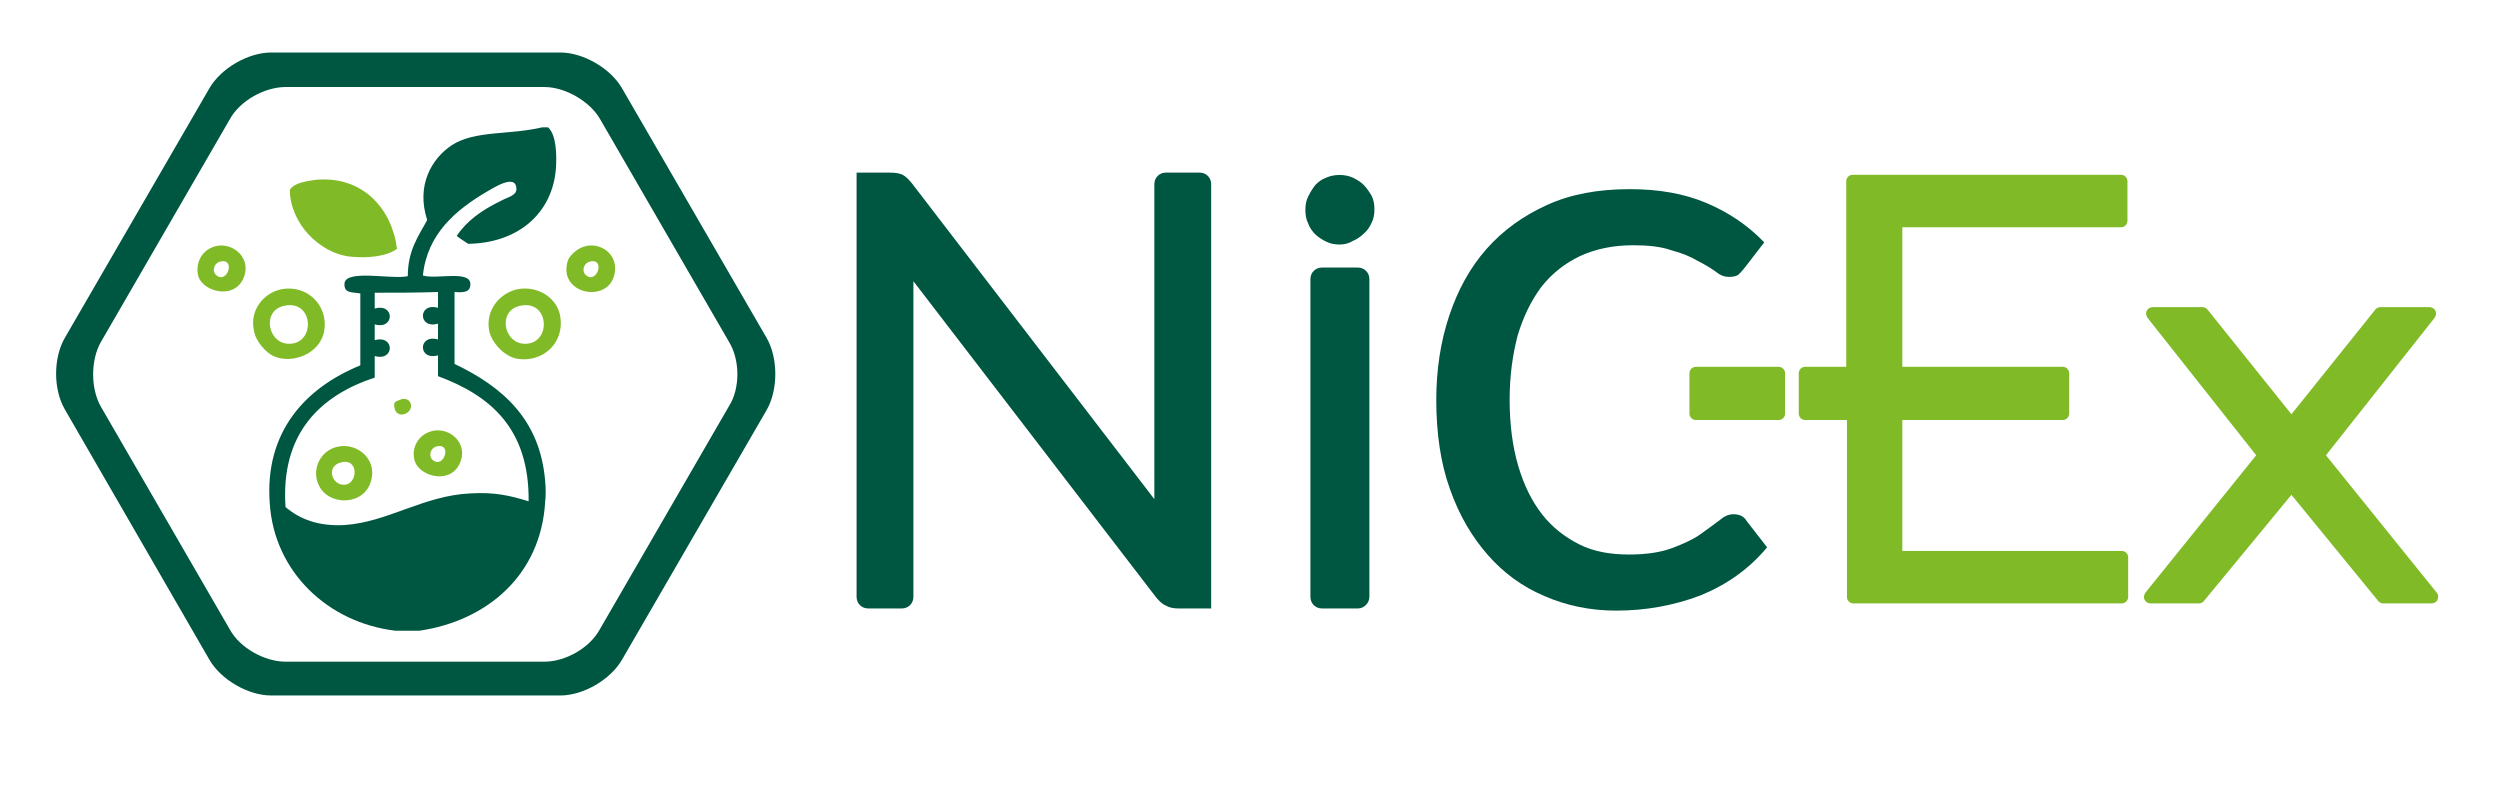 <?xml version="1.0" encoding="utf-8"?>
<!-- Generator: Adobe Illustrator 27.8.0, SVG Export Plug-In . SVG Version: 6.00 Build 0)  -->
<svg version="1.1" id="Layer_1" xmlns="http://www.w3.org/2000/svg" xmlns:xlink="http://www.w3.org/1999/xlink" x="0px" y="0px"
	 viewBox="0 0 347.6 109.3" style="enable-background:new 0 0 347.6 109.3;" xml:space="preserve">
<style type="text/css">
	.st0{fill:#005741;}
	.st1{fill-rule:evenodd;clip-rule:evenodd;fill:#005741;}
	.st2{fill:#80BA27;}
</style>
<g>
	<path class="st0" d="M168.4,84.6h-4.5c-0.7,0-1.3-0.1-1.8-0.4c-0.5-0.2-1-0.7-1.4-1.2L127,39.1c0,0.2,0,0.4,0,0.7
		c0,0.7,0,1.3,0,1.9V83c0,0.9-0.7,1.6-1.6,1.6h-4.7c-0.9,0-1.6-0.7-1.6-1.6V24h4.6c0.8,0,1.4,0.1,1.8,0.3l0,0
		c0.4,0.2,0.8,0.6,1.3,1.2l33.7,43.9c0-0.2,0-0.5,0-0.7c0-0.7,0-1.4,0-2V25.6c0-0.9,0.7-1.6,1.6-1.6h4.7c0.9,0,1.6,0.7,1.6,1.6V84.6
		z"/>
</g>
<g>
	<path class="st0" d="M188.8,84.6h-5c-0.9,0-1.6-0.7-1.6-1.6V38.8c0-0.9,0.7-1.6,1.6-1.6h5c0.9,0,1.6,0.7,1.6,1.6V83
		C190.4,83.8,189.7,84.6,188.8,84.6z M186.3,34c-0.7,0-1.3-0.1-1.9-0.4c-0.6-0.3-1.1-0.6-1.5-1c-0.4-0.4-0.8-0.9-1-1.5
		c-0.3-0.6-0.4-1.2-0.4-1.9c0-0.7,0.1-1.3,0.4-1.9c0.3-0.6,0.6-1.1,1-1.6c0.4-0.4,0.9-0.8,1.5-1c1.1-0.5,2.6-0.5,3.7,0
		c0.6,0.3,1.1,0.6,1.5,1c0.4,0.4,0.8,1,1.1,1.5c0.3,0.6,0.4,1.2,0.4,1.9c0,0.7-0.1,1.3-0.4,1.9c-0.3,0.6-0.6,1.1-1.1,1.5
		c-0.4,0.4-1,0.8-1.5,1C187.6,33.8,187,34,186.3,34z"/>
</g>
<path class="st0" d="M242.6,37.2c-0.3,0.4-0.6,0.7-0.9,1c-0.3,0.2-0.7,0.3-1.3,0.3c-0.6,0-1.2-0.2-1.8-0.7c-0.7-0.5-1.5-1-2.5-1.5
	c-1-0.6-2.2-1.1-3.7-1.5c-1.4-0.5-3.2-0.7-5.3-0.7c-2.8,0-5.2,0.5-7.4,1.5c-2.1,1-3.9,2.4-5.4,4.3c-1.4,1.9-2.5,4.1-3.3,6.8
	c-0.7,2.7-1.1,5.6-1.1,8.9c0,3.4,0.4,6.5,1.2,9.2c0.8,2.7,1.9,4.9,3.3,6.7c1.4,1.8,3.2,3.2,5.2,4.2c2,1,4.3,1.4,6.9,1.4
	c2.4,0,4.4-0.3,6-0.9c1.6-0.6,2.9-1.2,3.9-1.9c1-0.7,1.9-1.4,2.6-1.9c0.7-0.6,1.3-0.9,2-0.9c0.9,0,1.5,0.3,1.9,1l2.8,3.6
	c-2.5,3-5.6,5.2-9.3,6.7c-3.7,1.4-7.6,2.1-11.7,2.1c-3.6,0-6.9-0.7-9.9-2c-3.1-1.3-5.7-3.2-7.9-5.7c-2.2-2.5-4-5.5-5.3-9.2
	c-1.3-3.6-1.9-7.8-1.9-12.4c0-4.2,0.6-8.1,1.8-11.7c1.2-3.6,2.9-6.7,5.2-9.3c2.3-2.6,5.1-4.6,8.4-6.1c3.3-1.5,7.1-2.2,11.5-2.2
	c4,0,7.5,0.6,10.6,1.9c3.1,1.3,5.8,3.1,8.1,5.5L242.6,37.2z"/>
<g>
	<g>
		<path class="st0" d="M101.4,56.4l-18,31.1C82,90.1,78.6,92,75.7,92h-36c-2.9,0-6.3-1.9-7.7-4.4l-18-31.1c-1.4-2.5-1.4-6.4,0-8.9
			l18-31.1c1.4-2.5,4.8-4.4,7.7-4.4h36c2.9,0,6.3,2,7.7,4.4l18,31.1C102.9,50.1,102.9,54,101.4,56.4 M106.6,47L86.5,12.3
			c-1.6-2.8-5.4-5-8.6-5H37.7c-3.2,0-7,2.2-8.6,5L9,47c-1.6,2.8-1.6,7.1,0,9.9l20.1,34.8c1.6,2.8,5.4,5,8.6,5h40.2
			c3.2,0,7-2.2,8.6-5L106.6,57C108.2,54.2,108.2,49.8,106.6,47"/>
		<g>
			<path class="st1" d="M75.4,17.7c0.3,0,0.5,0,0.8,0c1.2,1.1,1.2,3.9,1.1,5.7c-0.5,6.4-5.4,10.4-12.2,10.5
				c-0.6-0.4-1.1-0.7-1.6-1.1c1.4-2.1,3.5-3.6,6.2-4.9c0.9-0.5,2.1-0.7,2.1-1.6c0-2.3-3.3-0.1-4.2,0.4c-4.2,2.5-8.2,5.8-8.8,11.6
				c1.8,0.6,6.6-0.8,6.6,1.2c0,1.1-0.8,1.2-2.2,1.1c0,3.3,0,6.7,0,10c6.5,3.1,11.9,7.6,12.6,16.3c0.1,1,0.1,2,0,2.9
				c-0.6,10.1-8,16.5-17.5,17.9c-1.1,0-2.2,0-3.3,0c-9.3-1.1-16.9-8.1-17.5-17.8c-0.7-9.9,5-16,12.6-19.1c0-3.3,0-6.7,0-10
				c-1.2-0.2-2.3,0-2.2-1.4c0.2-2,6.6-0.5,8.8-1c0-3.6,1.5-5.6,2.7-7.8c-1.6-4.9,0.7-8.6,3.4-10.4C66,18.1,70.8,18.8,75.4,17.7z
				 M52.1,40.7c0,0.7,0,1.5,0,2.2c2.8-0.8,2.8,3,0,2.2c0,0.7,0,1.5,0,2.2c2.8-0.8,2.8,3,0,2.2c0,1,0,2,0,3
				c-7.6,2.5-13.1,7.8-12.4,18c2,1.7,4.6,2.7,8.2,2.5c6-0.4,11-4.1,17.5-4.4c3.4-0.2,5.5,0.3,8.1,1.1c0.1-10.1-5.3-14.7-12.6-17.4
				c0-1,0-1.9,0-2.9c-2.8,0.8-2.8-3,0-2.2c0-0.7,0-1.5,0-2.2c-2.8,0.8-2.8-3,0-2.2c0-0.7,0-1.5,0-2.2C58,40.7,55.1,40.7,52.1,40.7z"
				/>
			<path class="st2" d="M55.2,34.6c-1.5,1.1-4.2,1.3-6.3,1.1c-2.4-0.2-4.5-1.5-6-3.1c-1.5-1.6-2.6-3.9-2.6-6.2
				c0.6-1,2.3-1.2,3.6-1.4C50.4,24.4,54.5,29,55.2,34.6z"/>
			<path class="st2" d="M30.1,34.2c2.5-0.5,5,1.9,3.7,4.6c-1.4,2.9-5.5,1.7-6.2-0.3C27.1,36.8,27.9,34.7,30.1,34.2z M30,38.2
				c1.6,1.5,2.9-2.5,0.5-1.8C29.7,36.7,29.5,37.7,30,38.2z"/>
			<path class="st2" d="M81.5,34.2c2.4-0.5,4.8,1.6,3.8,4.4c-1.3,3.6-7.9,2.1-6.3-2.5C79.3,35.5,80.2,34.5,81.5,34.2z M81.4,38.2
				c1.6,1.5,2.9-2.5,0.5-1.8C81.1,36.7,80.9,37.7,81.4,38.2z"/>
			<path class="st2" d="M39.2,40.2c3.5-0.6,6.4,2.2,5.9,5.7c-0.5,3.3-4.5,4.8-7.1,3.6c-0.9-0.4-2.5-2-2.7-3.6
				C34.7,43.2,36.6,40.7,39.2,40.2z M40.3,47.8c3.6-0.1,3.3-6.1-0.7-5.3C36.3,43.1,37.2,47.9,40.3,47.8z"/>
			<path class="st2" d="M72,40.2c2.9-0.5,5.5,1.3,5.9,3.8c0.6,3.6-2.3,6.4-5.9,5.9c-1.9-0.3-3.7-2.3-4-4C67.5,43,69.6,40.7,72,40.2z
				 M73.1,47.8c3.6-0.1,3.3-6.1-0.7-5.3C69.1,43.1,70,47.9,73.1,47.8z"/>
			<path class="st2" d="M55.6,55.6c0.6-0.3,1.3-0.1,1.5,0.5c0.4,1.4-1.8,2.2-2.2,0.8C54.6,55.9,55,55.8,55.6,55.6z"/>
			<path class="st2" d="M60.2,59.9c2.5-0.5,5,1.9,3.7,4.6c-1.4,2.9-5.5,1.7-6.2-0.3C57.1,62.5,58,60.4,60.2,59.9z M60.1,63.9
				c1.6,1.5,2.9-2.5,0.5-1.8C59.8,62.4,59.6,63.4,60.1,63.9z"/>
			<path class="st2" d="M47,62.1c2.8-0.6,5.8,2,4.4,5.3c-1.3,3-5.9,2.8-7.1,0C43.3,65.3,44.5,62.6,47,62.1z M47.9,67.4
				c1.9-0.1,2-3.8-0.5-3.1C45.3,64.8,46.1,67.5,47.9,67.4z"/>
		</g>
	</g>
</g>
<path class="st2" d="M338.8,82.4l-15.4-19.1l15.1-19.1c0.2-0.3,0.3-0.7,0.1-1c-0.1-0.3-0.5-0.5-0.8-0.5H331c-0.3,0-0.5,0.1-0.7,0.3
	l-11.7,14.6l-11.7-14.6c-0.2-0.2-0.4-0.3-0.7-0.3h-6.9c-0.3,0-0.7,0.2-0.8,0.5c-0.2,0.3-0.1,0.7,0.1,1l15.1,19.1l-15.4,19.1
	c-0.2,0.3-0.3,0.7-0.1,1c0.1,0.3,0.5,0.5,0.8,0.5h6.7c0.3,0,0.5-0.1,0.7-0.3l12.2-14.8l12.1,14.8c0.2,0.2,0.4,0.3,0.7,0.3h6.7
	c0.3,0,0.7-0.2,0.8-0.5C339.1,83,339,82.6,338.8,82.4"/>
<path class="st2" d="M235.8,51c-0.5,0-0.9,0.4-0.9,0.9v5.6c0,0.5,0.4,0.9,0.9,0.9h11.5c0.5,0,0.9-0.4,0.9-0.9v-5.6
	c0-0.5-0.4-0.9-0.9-0.9H235.8z"/>
<path class="st2" d="M294.9,31.6c0.5,0,0.9-0.4,0.9-0.9v-5.5c0-0.5-0.4-0.9-0.9-0.9h-37.3c-0.5,0-0.9,0.4-0.9,0.9V51H251
	c-0.5,0-0.9,0.4-0.9,0.9v5.6c0,0.5,0.4,0.9,0.9,0.9h5.8V83c0,0.5,0.4,0.9,0.9,0.9h37.3c0.5,0,0.9-0.4,0.9-0.9v-5.5
	c0-0.5-0.4-0.9-0.9-0.9h-30.5V58.4h22.3c0.5,0,0.9-0.4,0.9-0.9v-5.6c0-0.5-0.4-0.9-0.9-0.9h-22.3V31.6H294.9z"/>
</svg>
